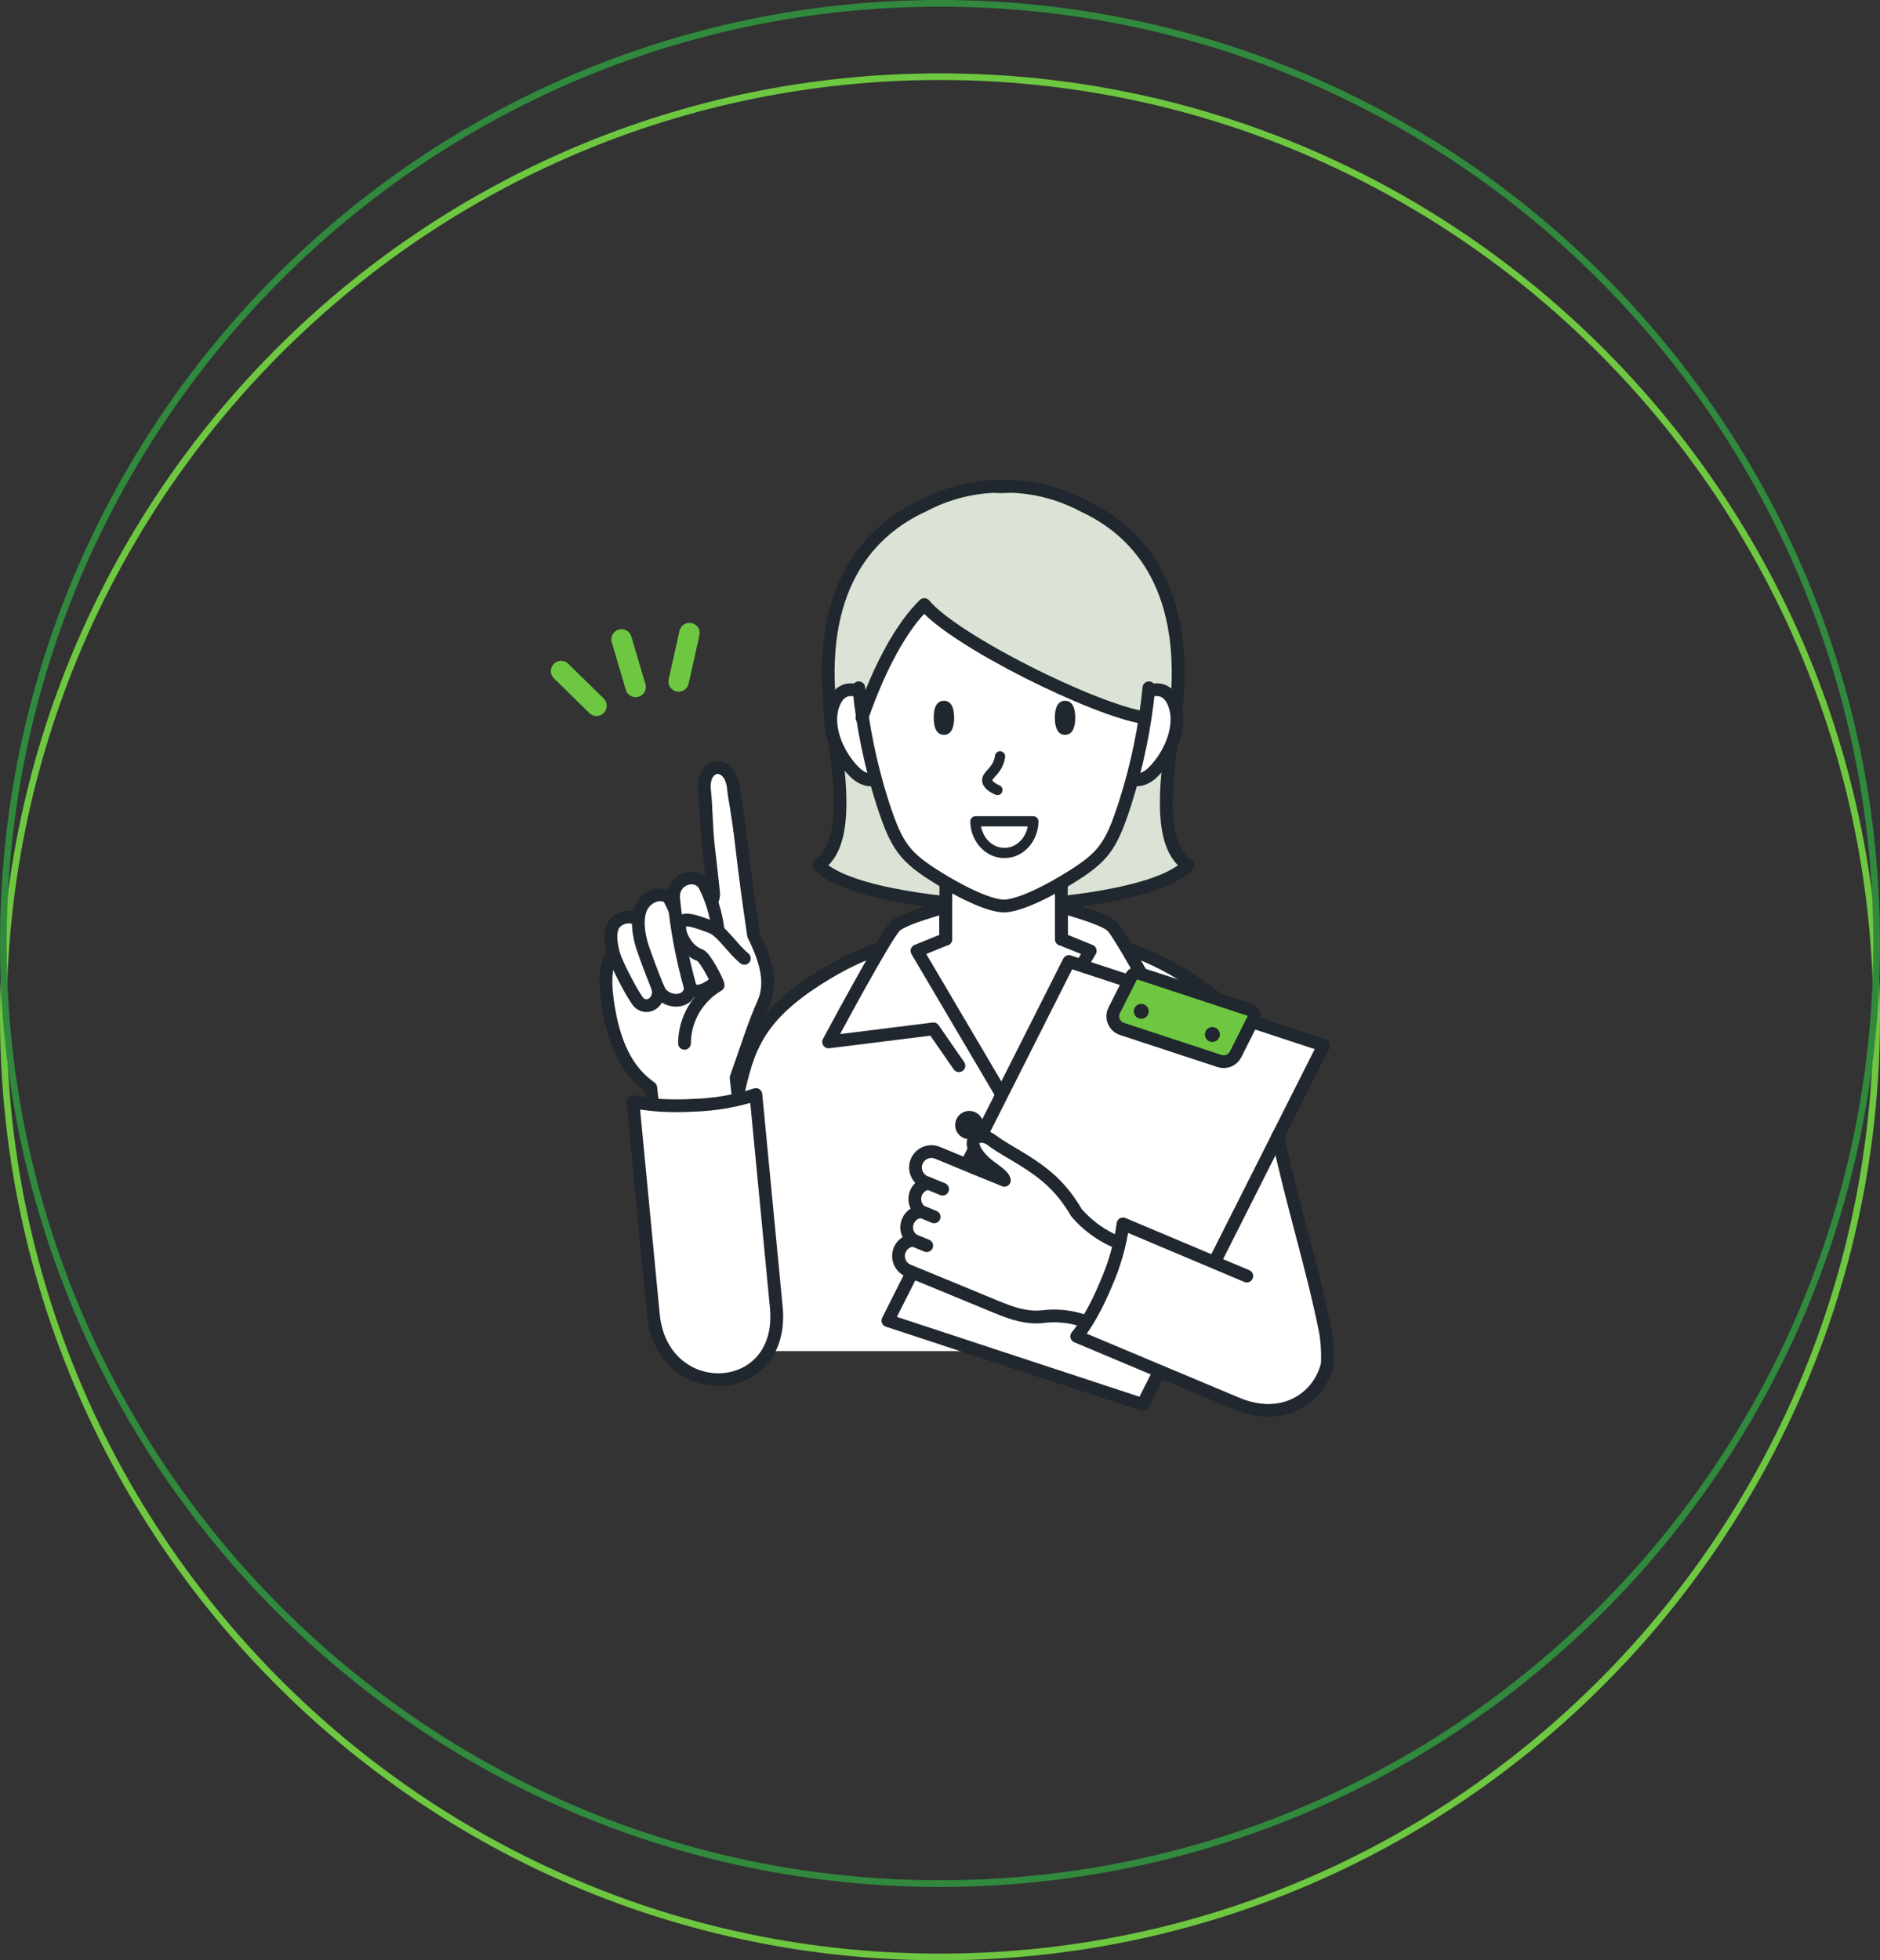 <svg width="282" height="294" viewBox="0 0 282 294" fill="none" xmlns="http://www.w3.org/2000/svg">
<rect x="0" y="0" width="282" height="294" fill="#333333" stroke="none"/>
<g clip-path="url(#clip0_56_2132)">
<path d="M178.157 129.753C174.551 127.303 174.329 120.749 175.761 111.224C176.221 109.286 176.478 107.305 176.527 105.314C178.058 87.504 170.302 79.434 162.431 75.821C159.194 74.104 155.617 73.126 151.957 72.957C151.536 72.957 151.046 72.957 150.487 72.995C149.928 73.034 149.438 72.957 149.017 72.957C145.351 73.126 141.768 74.107 138.527 75.828C130.649 79.442 122.9 87.504 124.424 105.314C124.473 107.305 124.729 109.286 125.189 111.224C126.614 120.749 126.399 127.303 122.793 129.753C126.966 134.24 143.726 135.879 150.357 135.879L150.456 135.779L150.556 135.879C157.224 135.879 173.985 134.24 178.157 129.753Z" fill="#DAE3D5" stroke="#21272E" stroke-width="1.914" stroke-linecap="round" stroke-linejoin="round"/>
<path d="M93.231 95.895L95.344 103.031" stroke="#6EC740" stroke-width="3.063" stroke-linecap="round" stroke-linejoin="round"/>
<path d="M103.421 94.946L101.798 102.205" stroke="#6EC740" stroke-width="3.063" stroke-linecap="round" stroke-linejoin="round"/>
<path d="M84.165 100.644L89.479 105.85" stroke="#6EC740" stroke-width="3.063" stroke-linecap="round" stroke-linejoin="round"/>
<path d="M190.874 166.282C189.121 158.465 188.486 153.213 178.348 146.781C170.944 142.088 166.06 141.077 159.207 140.863V131.047H141.88V140.863C134.989 141.077 130.127 142.088 122.739 146.781C112.594 153.213 111.958 158.465 110.197 166.282C108.436 174.1 108.666 186.955 108.666 195.951V202.636H192.436V195.951C192.436 186.932 192.628 174.1 190.874 166.282Z" fill="white"/>
<path d="M150.541 164.928V187.767" stroke="#21272E" stroke-width="1.914" stroke-linecap="round" stroke-linejoin="round"/>
<path d="M147.516 168.733C147.516 168.313 147.391 167.902 147.157 167.552C146.923 167.203 146.59 166.931 146.202 166.772C145.813 166.612 145.385 166.571 144.973 166.655C144.561 166.738 144.183 166.943 143.887 167.242C143.592 167.541 143.392 167.921 143.312 168.334C143.233 168.746 143.278 169.174 143.443 169.561C143.607 169.948 143.882 170.277 144.234 170.508C144.586 170.738 144.998 170.858 145.418 170.854C145.977 170.848 146.51 170.622 146.903 170.225C147.296 169.828 147.516 169.292 147.516 168.733V168.733Z" fill="#21272E"/>
<path d="M192.436 202.636V195.951C192.436 186.932 192.627 174.1 190.905 166.282C189.182 158.465 188.485 153.213 178.34 146.781C170.936 142.088 166.051 141.077 159.199 140.863V131.047H141.88V140.863C134.989 141.077 130.127 142.088 122.738 146.781C112.593 153.213 111.958 158.465 110.197 166.282C108.604 173.365 108.62 184.558 108.666 193.31V202.636" stroke="#21272E" stroke-width="1.914" stroke-linecap="round" stroke-linejoin="round"/>
<path d="M199.335 202.422C197.038 189.896 193.462 179.345 190.652 164.062C187.528 167.615 177.575 192.759 178.187 198.969C178.8 205.178 199.335 202.422 199.335 202.422Z" fill="white"/>
<path d="M143.84 159.835L140.012 154.307L124.293 156.267C124.293 156.267 132.876 140.189 134.315 138.887C135.755 137.585 141.666 136.169 141.842 135.924V140.862L137.546 142.608L150.54 164.644" fill="white"/>
<path d="M143.84 159.835L140.012 154.307L124.293 156.267C124.293 156.267 132.876 140.189 134.315 138.887C135.755 137.585 141.666 136.169 141.842 135.924V140.862L137.546 142.608L150.54 164.644" stroke="#21272E" stroke-width="1.914" stroke-linecap="round" stroke-linejoin="round"/>
<path d="M157.24 159.835L161.069 154.307L176.788 156.267C176.788 156.267 168.205 140.189 166.765 138.887C165.326 137.585 159.407 136.169 159.239 135.924V140.862L163.534 142.608L150.541 164.644" fill="white"/>
<path d="M157.24 159.835L161.069 154.307L176.788 156.267C176.788 156.267 168.205 140.189 166.765 138.887C165.326 137.585 159.407 136.169 159.239 135.924V140.862L163.534 142.608L150.541 164.644" stroke="#21272E" stroke-width="1.914" stroke-linecap="round" stroke-linejoin="round"/>
<path d="M171.402 210.645L133.181 198.065L160.338 144.209L189.05 153.657L198.56 156.781L171.402 210.645Z" fill="white" stroke="#21272E" stroke-width="1.914" stroke-linecap="round" stroke-linejoin="round"/>
<path d="M187.436 151.436L170.867 145.985C170.645 145.91 170.403 145.919 170.186 146.009C169.969 146.099 169.793 146.264 169.688 146.475L167.131 151.528C167.002 151.784 166.93 152.064 166.919 152.351C166.909 152.637 166.96 152.922 167.07 153.187C167.18 153.451 167.345 153.689 167.555 153.884C167.765 154.078 168.015 154.226 168.287 154.315L182.934 159.131C183.388 159.279 183.879 159.261 184.32 159.078C184.761 158.896 185.122 158.561 185.338 158.136L188.033 152.776C188.091 152.65 188.121 152.513 188.121 152.374C188.122 152.236 188.093 152.098 188.036 151.972C187.98 151.845 187.897 151.732 187.794 151.64C187.69 151.547 187.568 151.478 187.436 151.436V151.436Z" fill="#6EC740" stroke="#21272E" stroke-width="1.914" stroke-linecap="round" stroke-linejoin="round"/>
<path d="M171.19 152.792C171.808 152.792 172.308 152.292 172.308 151.674C172.308 151.057 171.808 150.557 171.19 150.557C170.573 150.557 170.072 151.057 170.072 151.674C170.072 152.292 170.573 152.792 171.19 152.792Z" fill="#21272E"/>
<path d="M182.973 155.15C182.973 154.929 182.907 154.713 182.785 154.529C182.662 154.345 182.487 154.202 182.283 154.117C182.079 154.033 181.854 154.011 181.637 154.054C181.42 154.097 181.221 154.203 181.065 154.36C180.908 154.516 180.802 154.715 180.759 154.932C180.716 155.149 180.738 155.374 180.822 155.578C180.907 155.782 181.05 155.957 181.234 156.08C181.418 156.202 181.634 156.268 181.855 156.268C182.152 156.268 182.436 156.15 182.646 155.941C182.855 155.731 182.973 155.447 182.973 155.15V155.15Z" fill="#21272E"/>
<path d="M146 171.819C146.345 173.151 147.623 174.369 149.001 175.333C150.066 176.099 150.579 176.589 150.663 177.018L146.613 175.364L146.054 175.157L145.855 175.05L140.618 172.891C140.033 172.65 139.376 172.652 138.793 172.895C138.209 173.139 137.746 173.604 137.505 174.189C137.265 174.773 137.266 175.43 137.509 176.014C137.753 176.597 138.218 177.06 138.803 177.301L139.232 177.477C138.77 177.547 138.34 177.751 137.994 178.065C137.649 178.378 137.404 178.787 137.29 179.24C137.176 179.692 137.199 180.168 137.355 180.608C137.511 181.048 137.794 181.432 138.167 181.711C137.684 181.754 137.226 181.943 136.854 182.254C136.482 182.566 136.214 182.983 136.086 183.451C135.959 183.919 135.977 184.415 136.14 184.872C136.303 185.328 136.601 185.724 136.996 186.007C136.453 186.041 135.939 186.261 135.539 186.63C135.14 186.998 134.878 187.493 134.8 188.031C134.721 188.569 134.829 189.117 135.106 189.585C135.383 190.053 135.812 190.411 136.322 190.6L139.163 191.764L149.438 196.006C151.888 197.009 153.894 197.69 156.275 197.484C158.196 197.226 160.15 197.375 162.01 197.92L170.042 201.235L174.95 189.329L166.918 186.014C164.828 185.035 162.97 183.623 161.466 181.872C159.215 178.044 156.872 176.076 153.389 173.902C152.072 173.075 150.181 172.079 148.749 171C147.317 169.92 145.663 170.494 146 171.819Z" fill="white" stroke="#21272E" stroke-width="1.914" stroke-linecap="round" stroke-linejoin="round"/>
<path d="M139.23 177.462L141.39 178.35" stroke="#21272E" stroke-width="1.914" stroke-linecap="round" stroke-linejoin="round"/>
<path d="M138.166 181.695L140.126 182.507" stroke="#21272E" stroke-width="1.914" stroke-linecap="round" stroke-linejoin="round"/>
<path d="M136.927 185.968L139.009 186.825" stroke="#21272E" stroke-width="1.914" stroke-linecap="round" stroke-linejoin="round"/>
<path d="M185.608 210.584C198.195 215.775 205.431 199.022 192.56 193.739C183.372 189.911 168.457 183.617 168.457 183.617C168.035 186.709 167.182 189.727 165.923 192.583C163.679 198.027 161.505 200.485 161.505 200.485C161.505 200.485 179.705 208.11 185.608 210.584Z" fill="white"/>
<path d="M187.017 191.381L168.457 183.556C168.035 186.648 167.182 189.666 165.923 192.521C163.679 197.965 161.505 200.423 161.505 200.423C161.505 200.423 179.705 208.08 185.608 210.545C192.598 213.424 197.927 209.542 199.091 204.611C199.181 202.947 199.083 201.277 198.8 199.634C196.878 190.064 194.053 181.381 191.664 170.417" stroke="#21272E" stroke-width="1.914" stroke-linecap="round" stroke-linejoin="round"/>
<path d="M112.288 175.294C111.37 170.892 110.42 161.643 110.42 161.643C112.059 157.049 112.955 153.986 114.524 150.426C115.696 147.754 115.221 144.645 113.031 140.25C112.166 134.27 111.852 132.058 111.217 126.614C110.581 121.17 110.198 120.06 110.007 118.13C109.501 113.797 105.183 114.302 105.688 118.628C105.933 120.787 105.956 124.348 106.263 126.958C106.454 128.605 106.814 131.713 107.028 133.78C107.1 134.366 106.951 134.957 106.612 135.439C106.272 135.922 105.766 136.261 105.191 136.391C101.745 137.325 96.187 139.025 94.472 139.645C92.175 140.495 93.27 140.74 91.731 143.382C91.026 144.584 90.421 146.697 91.432 152.018C92.688 158.603 95.26 161.451 97.618 163.128C97.618 163.128 98.889 174.797 99.188 177.178" fill="white"/>
<path d="M112.288 175.294C111.37 170.892 110.42 161.643 110.42 161.643C112.059 157.049 112.955 153.986 114.524 150.426C115.696 147.754 115.221 144.645 113.031 140.25C112.166 134.27 111.852 132.058 111.217 126.614C110.581 121.17 110.198 120.06 110.007 118.13C109.501 113.797 105.183 114.302 105.688 118.628C105.933 120.787 105.956 124.348 106.263 126.958C106.454 128.605 106.814 131.713 107.028 133.78C107.1 134.366 106.951 134.957 106.612 135.439C106.272 135.922 105.766 136.261 105.191 136.391C101.745 137.325 96.187 139.025 94.472 139.645C92.175 140.495 93.27 140.74 91.731 143.382C91.026 144.584 90.421 146.697 91.432 152.018C92.688 158.603 95.26 161.451 97.618 163.128C97.618 163.128 98.889 174.797 99.188 177.178" stroke="#21272E" stroke-width="1.914" stroke-linecap="round" stroke-linejoin="round"/>
<path d="M97.947 145.602C98.177 146.957 98.789 148.052 98.759 148.833C98.69 150.51 97.059 151.39 95.911 150.426C95.191 149.821 92.572 144.79 92.121 143.305C91.669 141.82 91.355 139.967 92.006 138.772C92.656 137.578 94.969 136.904 95.88 138.328C96.615 139.461 97.496 142.884 97.947 145.602Z" fill="white" stroke="#21272E" stroke-width="1.914" stroke-linecap="round" stroke-linejoin="round"/>
<path d="M100.466 134.899C99.876 133.773 97.541 133.98 96.408 135.718C95.274 137.456 95.833 140.458 96.408 142.15C97.173 144.37 98.62 148.191 98.996 148.773C100.121 150.526 103.467 150.572 103.589 148.007C103.62 143.45 102.548 138.953 100.466 134.899V134.899Z" fill="white" stroke="#21272E" stroke-width="1.914" stroke-linecap="round" stroke-linejoin="round"/>
<path d="M101.047 134.784C100.763 131.667 104.745 130.511 105.847 133.107C106.967 135.425 107.632 137.935 107.807 140.503C108.001 142.653 107.921 144.82 107.57 146.95C107.455 147.448 104.094 150.012 103.428 147.67C102.266 143.45 101.47 139.139 101.047 134.784V134.784Z" fill="white" stroke="#21272E" stroke-width="1.914" stroke-linecap="round" stroke-linejoin="round"/>
<path d="M102.672 156.475C102.682 154.707 103.154 152.973 104.041 151.444C104.927 149.914 106.197 148.642 107.725 147.754C107.725 147.402 105.811 143.505 104.923 143.221C102.886 142.586 101.255 139.271 102.25 138.245C102.809 137.67 104.142 138.076 106.63 139.01C108.284 139.607 109.8 142.226 111.653 143.734" fill="white"/>
<path d="M102.672 156.475C102.682 154.707 103.154 152.973 104.041 151.444C104.927 149.914 106.197 148.642 107.725 147.754C107.725 147.402 105.811 143.505 104.923 143.221C102.886 142.586 101.255 139.271 102.25 138.245C102.809 137.67 104.142 138.076 106.63 139.01C108.284 139.607 109.8 142.226 111.653 143.734" stroke="#21272E" stroke-width="1.914" stroke-linecap="round" stroke-linejoin="round"/>
<path d="M98 197.131C99.302 210.721 117.777 209.971 116.445 196.074C115.495 186.121 113.382 164.154 113.382 164.154C110.388 165.123 107.271 165.665 104.125 165.762C98.169 166.107 94.938 165.211 94.938 165.211C94.938 165.211 97.395 190.753 98 197.131Z" fill="white" stroke="#21272E" stroke-width="1.914" stroke-linecap="round" stroke-linejoin="round"/>
<path d="M132.47 106.737C130.472 103.797 126.766 101.852 125.189 105.206C123.612 108.559 125.511 113.138 128.16 115.764C130.809 118.39 133.305 116.185 133.519 114.294C133.734 112.403 132.47 106.737 132.47 106.737Z" fill="white" stroke="#21272E" stroke-width="1.914" stroke-linecap="round" stroke-linejoin="round"/>
<path d="M168.701 106.737C170.692 103.797 174.398 101.852 175.975 105.206C177.552 108.559 175.63 113.13 173.004 115.757C170.378 118.383 167.859 116.178 167.644 114.287C167.43 112.395 168.701 106.737 168.701 106.737Z" fill="white" stroke="#21272E" stroke-width="1.914" stroke-linecap="round" stroke-linejoin="round"/>
<path d="M171.641 98.308C171.205 83.668 159.644 77.176 150.494 77.176C141.344 77.176 129.821 83.668 129.354 98.308C129.256 105.814 130.254 113.294 132.317 120.512C134.415 126.989 135.541 128.567 140.74 131.736C145.938 134.906 149.085 135.909 150.532 135.909C151.979 135.909 155.172 134.898 160.325 131.736C165.478 128.574 166.611 126.989 168.747 120.512C170.784 113.29 171.759 105.81 171.641 98.308V98.308Z" fill="white"/>
<path d="M141.59 105.1C142.723 105.1 143.121 106.24 143.121 107.649C143.121 109.058 142.723 110.207 141.59 110.207C140.457 110.207 140.059 109.066 140.059 107.649C140.059 106.233 140.434 105.1 141.59 105.1Z" fill="#21272E"/>
<path d="M159.758 105.1C160.891 105.1 161.289 106.24 161.289 107.649C161.289 109.058 160.891 110.207 159.758 110.207C158.625 110.207 158.227 109.066 158.227 107.649C158.227 106.233 158.625 105.1 159.758 105.1Z" fill="#21272E"/>
<path d="M155.004 123.177C155.004 125.55 153.258 127.924 150.662 127.924C148.067 127.924 146.313 125.55 146.313 123.177H155.004Z" stroke="#21272E" stroke-width="1.531" stroke-linecap="round" stroke-linejoin="round"/>
<path d="M150.011 113.438C149.704 115.597 148.096 116.117 148.081 116.998C148.066 117.878 149.612 118.483 149.612 118.483" stroke="#21272E" stroke-width="1.531" stroke-linecap="round" stroke-linejoin="round"/>
<path d="M130.257 89.342C133.32 80.66 143.618 76.326 149.261 76.326C154.904 76.326 177.054 78.478 171.702 107.626C164.184 106.524 143.12 96.065 138.641 90.667C135.272 93.967 132.003 99.855 129.285 107.649C129.132 107.565 127.21 97.971 130.257 89.342Z" fill="#DAE3D5"/>
<path d="M171.701 107.648C164.183 106.523 143.12 96.064 138.64 90.666C135.272 93.966 132.002 99.854 129.284 107.648" stroke="#21272E" stroke-width="1.914" stroke-linecap="round" stroke-linejoin="round"/>
<path d="M172.338 103.154C171.76 109.04 170.561 114.848 168.763 120.481C166.665 126.959 165.539 128.536 160.379 131.706C155.218 134.875 152.033 135.878 150.586 135.878C149.139 135.878 145.946 134.868 140.824 131.721C135.702 128.574 134.5 126.959 132.402 120.481C130.6 114.848 129.399 109.04 128.818 103.154" stroke="#21272E" stroke-width="1.914" stroke-linecap="round" stroke-linejoin="round"/>
</g>
<path d="M281.5 152.5C281.5 230.374 218.594 293.5 141 293.5C63.406 293.5 0.5 230.374 0.5 152.5C0.5 74.626 63.406 11.5 141 11.5C218.594 11.5 281.5 74.626 281.5 152.5Z" stroke="#6EC740"/>
<path d="M281.5 141.5C281.5 219.374 218.594 282.5 141 282.5C63.406 282.5 0.5 219.374 0.5 141.5C0.5 63.626 63.406 0.5 141 0.5C218.594 0.5 281.5 63.626 281.5 141.5Z" stroke="#30893D"/>
<defs>
<clipPath id="clip0_56_2132">
<rect width="117.474" height="140.49" fill="white" transform="translate(82.634 72)"/>
</clipPath>
</defs>
</svg>
